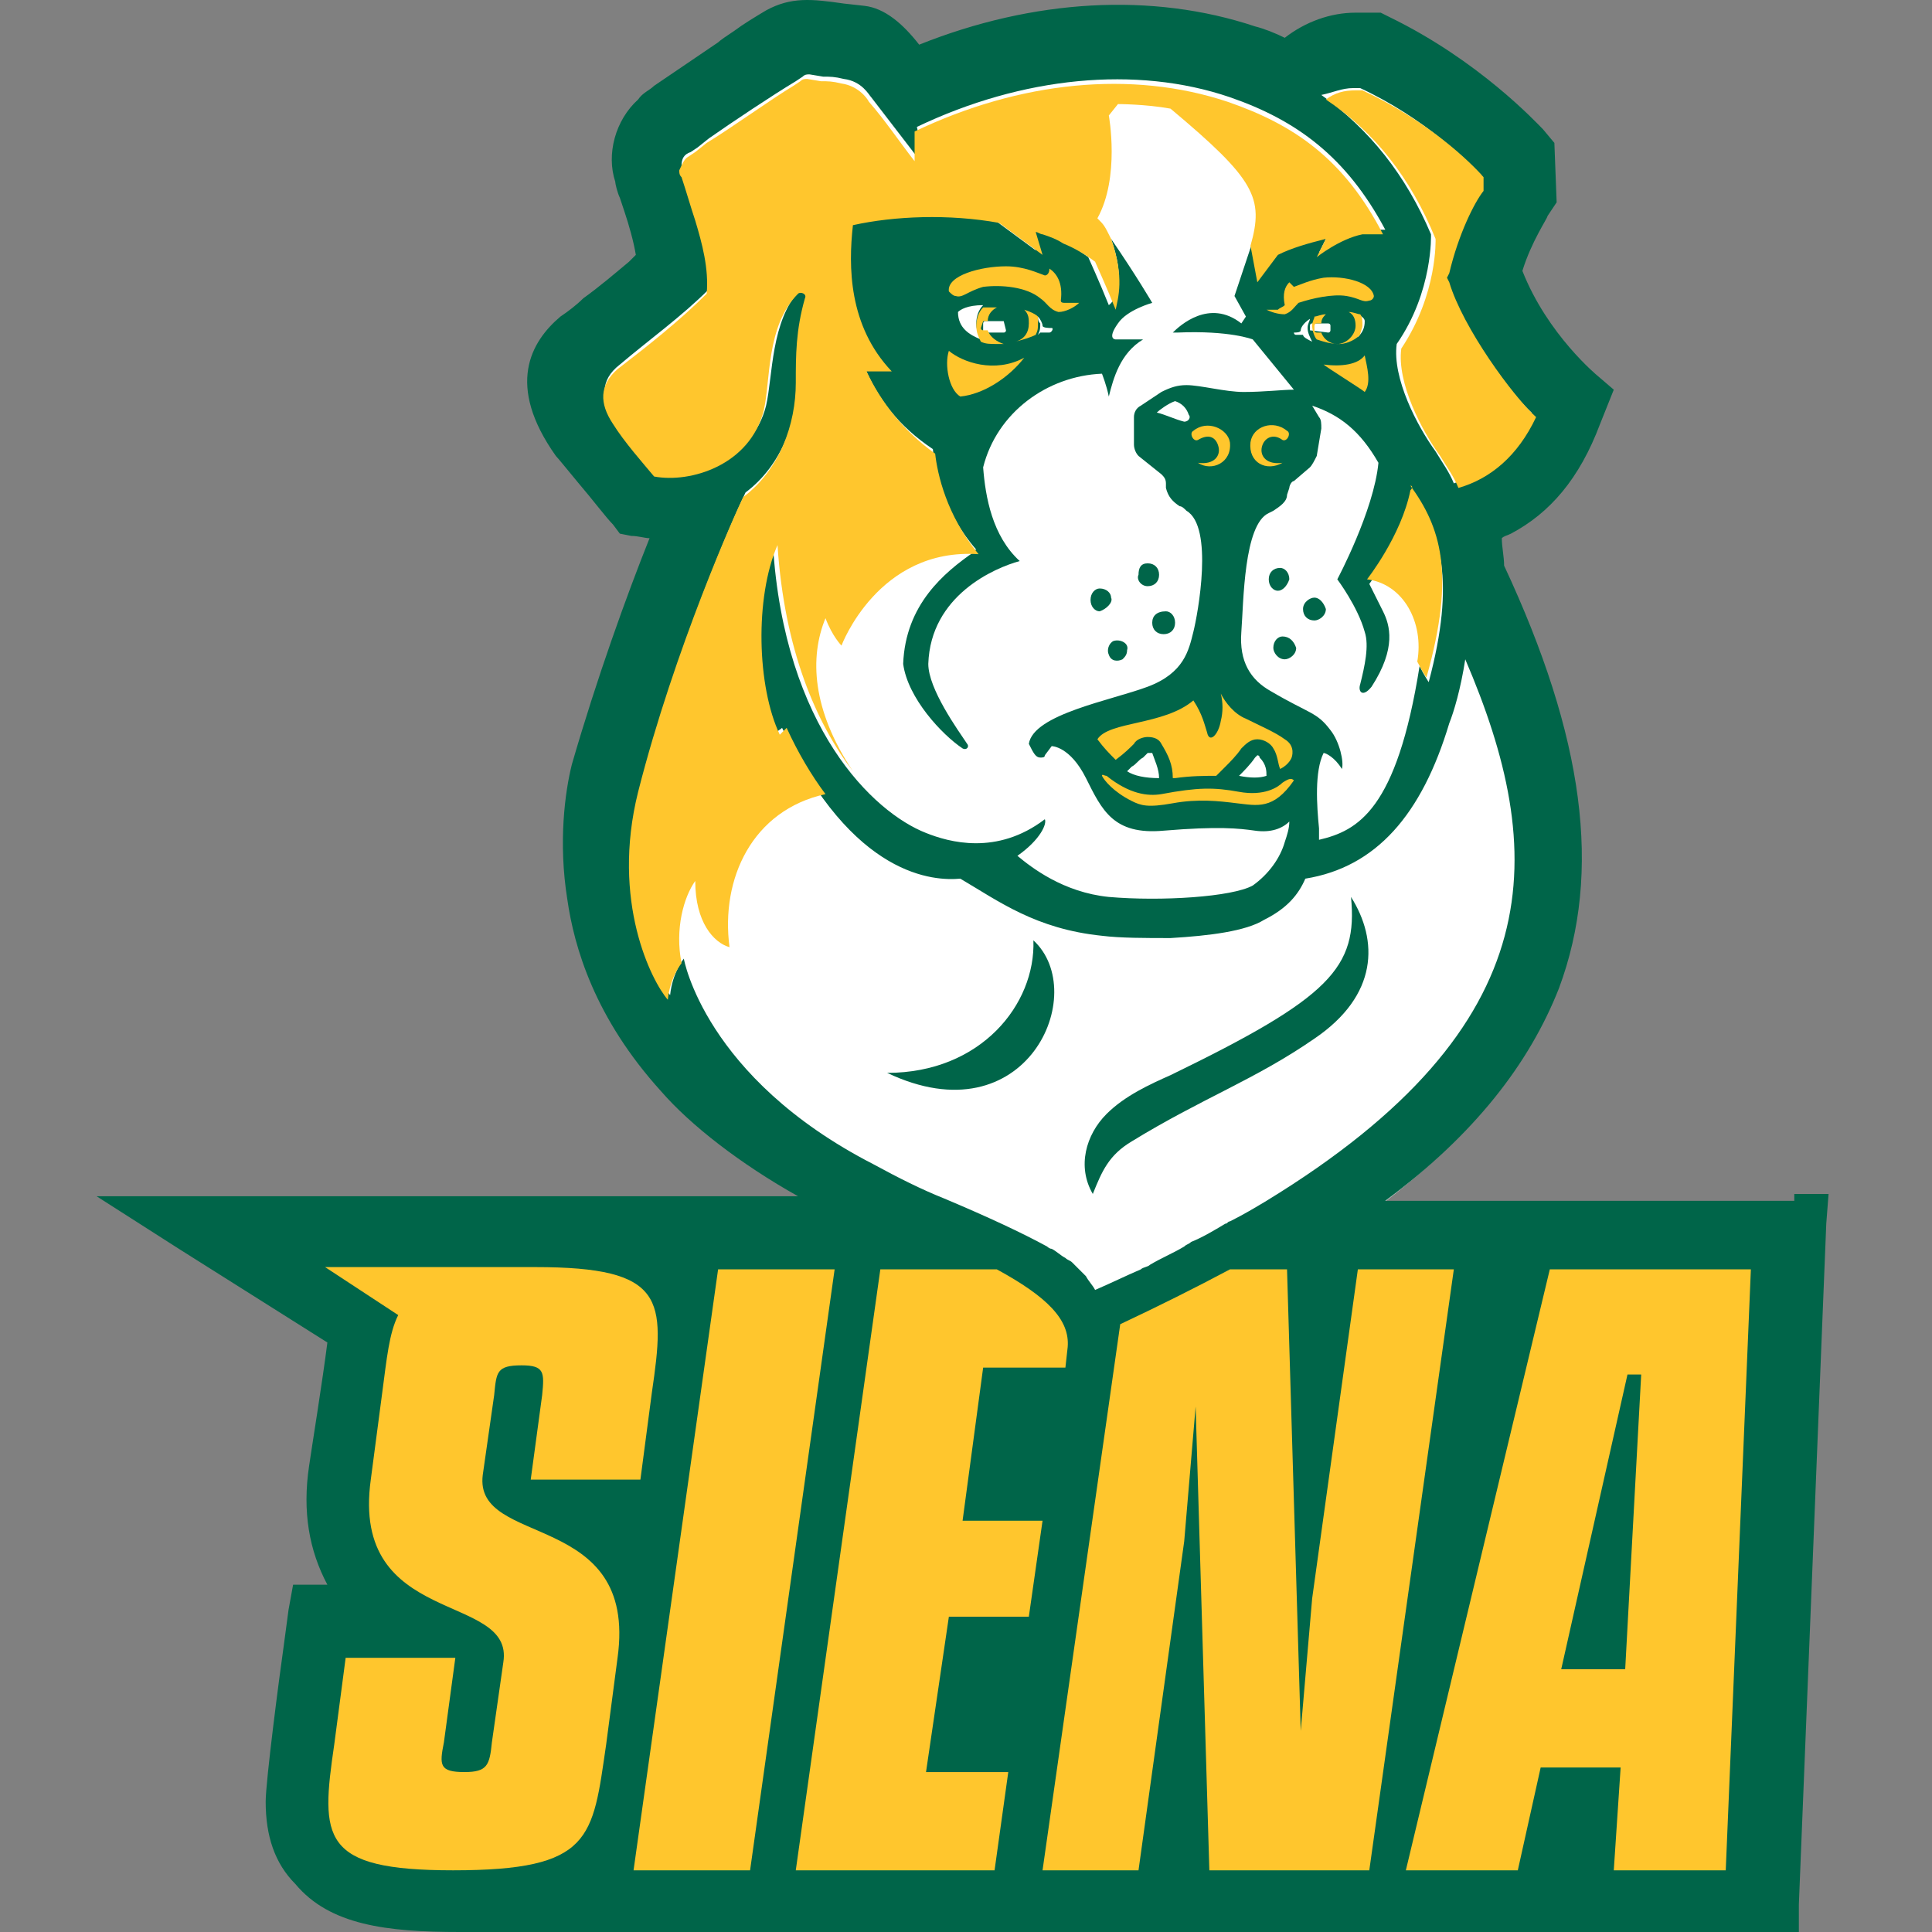 <svg width="200" height="200" viewBox="0 0 200 200" fill="none" xmlns="http://www.w3.org/2000/svg">
<rect x="0" y="0" width="200" height="200" fill="#808080" stroke="none"/>
<path d="M113.601 135.427L85.217 122.89L83.561 121.944C77.648 118.633 72.681 115.085 69.606 111.773C62.983 104.441 60.618 98.291 59.908 93.324C59.199 87.647 59.672 82.207 60.381 79.605C62.747 70.617 66.768 61.865 68.896 56.188L69.133 55.478H68.423C67.714 55.478 67.241 55.478 66.531 55.242L65.585 55.005L65.348 54.532C64.639 53.586 63.22 51.694 61.8 50.275C60.618 48.855 59.672 47.673 59.435 47.436C54.468 40.34 54.941 36.792 58.016 34.427C58.725 33.717 60.618 32.298 60.618 32.298C62.273 31.116 63.693 29.696 65.112 28.514L66.058 27.567V27.331C65.822 25.912 66.295 23.783 65.585 22.364L65.112 20.945C64.875 20.235 64.639 19.525 64.639 19.289C63.929 16.451 63.929 13.612 66.058 11.483C66.531 11.01 67.241 10.537 67.714 10.301L74.337 5.806C74.81 5.57 75.283 5.097 75.992 4.624C76.939 3.914 78.358 3.205 79.304 2.495C80.487 1.785 81.669 1.312 83.088 1.312C84.271 1.312 85.454 1.549 86.873 1.785L89.002 2.022C90.894 2.259 92.786 3.678 94.205 5.806L94.442 6.043L94.678 5.806C101.301 3.205 108.397 1.785 115.02 1.785C119.988 1.785 124.718 2.495 128.976 3.914C130.158 4.387 131.105 4.624 132.051 5.097H132.287L132.524 4.86C134.653 3.205 137.018 2.495 139.62 2.495H142.222L142.931 2.968C152.156 7.226 158.069 13.612 158.779 14.322L159.962 15.504L160.198 21.418L159.489 22.6C159.489 22.6 157.833 25.202 156.887 28.277V28.514V28.75C159.489 35.61 164.929 39.867 164.929 39.867L166.348 41.05L165.165 44.125C163.036 49.565 160.198 53.113 156.177 55.242C155.941 55.478 154.994 55.715 154.994 55.715V56.188C155.231 57.134 155.231 58.08 155.231 59.026C163.51 77.003 165.402 90.722 160.908 102.548C158.069 110.354 152.156 117.687 143.168 124.546L141.985 125.492L113.601 135.427Z" fill="white"/>
<path d="M185.744 124.309H143.405C152.629 117.45 158.306 110.118 161.381 102.312C165.875 90.249 163.983 76.293 155.704 58.553C155.704 57.607 155.468 56.661 155.468 55.715C155.704 55.478 155.941 55.478 156.414 55.242C160.435 53.113 163.51 49.565 165.639 43.888L167.058 40.34L165.402 38.921C165.402 38.921 160.198 34.663 157.597 28.041C158.543 24.966 160.198 22.6 160.198 22.364L161.144 20.945L160.908 14.795L159.725 13.376C159.016 12.666 153.102 6.28 143.878 1.785L142.931 1.312H140.33C137.728 1.312 135.126 2.259 132.997 3.914C132.051 3.441 130.868 2.968 129.922 2.732C119.278 -0.816 106.978 -0.107 95.152 4.624C93.496 2.495 91.604 0.839 89.475 0.603L87.346 0.366C84.035 -0.107 81.906 -0.343 79.304 1.076C78.121 1.785 76.939 2.495 75.993 3.205C75.283 3.678 74.573 4.151 74.337 4.387L67.714 8.881C67.241 9.355 66.531 9.591 66.058 10.301C63.693 12.429 62.747 15.977 63.693 18.816C63.693 19.052 63.929 19.998 64.166 20.472L64.639 21.891C65.112 23.31 65.585 24.966 65.822 26.385C65.585 26.621 65.349 26.858 65.112 27.095C63.693 28.277 62.037 29.696 60.382 30.879C59.672 31.589 58.726 32.298 58.016 32.771C54.941 35.373 52.339 39.867 57.543 47.2C57.78 47.436 58.726 48.619 59.908 50.038C61.328 51.694 62.747 53.586 63.456 54.296L64.166 55.242L65.349 55.478C66.058 55.478 66.768 55.715 67.241 55.715C64.876 61.628 61.801 70.144 59.199 79.132C58.489 81.97 57.78 87.174 58.726 93.087C59.435 98.054 61.564 105.387 68.424 112.956C71.499 116.504 76.702 120.525 82.616 123.836H20.171H10L18.515 129.277L33.89 138.975C33.417 142.759 32.234 150.092 31.998 151.747C31.288 156.478 31.998 160.499 33.89 164.047H32.944H30.342L29.869 166.649L29.396 170.197C28.923 173.508 27.503 184.389 27.503 186.518C27.503 190.066 28.45 192.904 30.578 195.033C34.126 199.29 40.04 200 47.609 200C53.759 200 182.196 200 183.379 200H186.217V197.162L189.055 126.675L189.292 123.6H185.744V124.309ZM140.093 9.118H140.803C147.426 12.193 151.92 16.687 153.339 18.106V19.525C152.629 20.945 150.737 24.256 149.791 28.041L149.554 28.514L149.791 28.987C151.21 33.717 156.414 40.813 158.543 42.706C156.887 46.727 153.812 48.855 150.501 50.038C150.027 48.855 149.318 47.909 148.608 46.727C146.716 44.125 144.114 39.158 144.587 35.61C148.372 30.169 148.135 24.256 148.135 24.256C145.533 18.106 141.749 13.376 136.782 9.828C137.964 9.591 138.91 9.118 140.093 9.118ZM137.728 75.584C136.309 73.691 135.599 73.928 131.578 71.563C129.449 70.38 128.266 68.488 128.503 65.413C128.739 62.338 128.74 54.296 131.341 53.113L131.814 52.877C132.524 52.404 133.234 51.93 133.234 51.221L133.47 50.511C133.47 50.275 133.707 49.802 133.943 49.802L135.599 48.382C135.835 48.146 136.072 47.673 136.309 47.2L136.782 44.361C136.782 43.888 136.782 43.415 136.545 43.179L135.835 41.996C138.674 42.942 140.803 44.598 142.695 47.909C142.222 52.877 138.437 59.972 138.437 59.972C138.437 59.972 140.566 62.811 141.276 65.413C141.749 66.832 141.276 68.961 140.803 70.853C140.566 71.563 141.039 72.272 141.985 71.09C144.587 67.069 143.878 64.703 143.168 63.284L141.749 60.446C141.749 60.446 145.297 55.715 146.243 51.221C146.243 50.984 146.243 50.748 146.243 50.748C149.081 55.242 150.737 59.972 147.899 70.617C147.899 70.617 147.426 69.907 146.953 68.961C144.587 83.862 140.566 85.991 136.545 86.937C136.545 86.464 136.545 86.228 136.545 85.755C136.309 83.389 136.072 79.841 137.018 77.949C137.255 77.949 138.201 78.422 138.91 79.605C139.147 78.895 138.674 76.766 137.728 75.584ZM131.105 80.314C130.395 80.551 129.449 80.551 128.266 80.314C128.739 79.841 129.449 79.132 129.922 78.422L130.159 78.186C130.159 78.186 130.395 78.186 130.395 78.422C131.105 79.132 131.105 79.841 131.105 80.314ZM135.835 35.373C135.362 35.137 134.889 34.9 134.889 34.663C134.889 34.663 134.416 34.663 134.18 34.663C133.943 34.663 133.943 34.427 133.943 34.427C134.18 34.427 134.653 34.427 134.653 34.191C134.653 33.954 134.889 33.481 135.599 33.008C135.599 33.244 135.362 33.481 135.362 33.954C135.362 34.427 135.599 34.9 135.835 35.373ZM135.599 34.191V33.717C135.599 33.717 135.599 33.481 135.835 33.481H137.491C137.491 33.481 137.728 33.481 137.728 33.717V34.191C137.728 34.191 137.728 34.427 137.491 34.427L135.599 34.191ZM140.566 32.535C141.039 32.771 141.276 33.008 141.276 33.244C141.276 33.954 141.039 34.427 140.566 34.9C140.566 34.663 140.803 34.191 140.803 33.954C141.039 33.244 140.803 33.008 140.566 32.535ZM131.105 124.309C129.922 125.019 128.739 125.729 127.32 126.438C127.084 126.438 127.084 126.675 126.847 126.675C125.665 127.384 124.482 128.094 123.299 128.567C123.063 128.804 122.826 128.804 122.59 129.04C121.407 129.75 120.224 130.223 119.042 130.932C118.805 131.169 118.332 131.169 118.096 131.405C116.44 132.115 115.021 132.825 113.365 133.534C113.128 133.061 112.655 132.588 112.419 132.115C112.182 131.879 112.182 131.879 111.946 131.642C111.709 131.405 111.236 130.932 111 130.696C110.763 130.459 110.526 130.459 110.29 130.223C109.817 129.986 109.344 129.513 108.871 129.277C108.634 129.277 108.398 129.04 108.398 129.04C105.796 127.621 102.248 125.965 97.754 124.073C95.388 123.127 93.023 121.944 90.421 120.525C72.918 111.537 70.789 99.237 70.789 99.237C70.789 99.237 69.606 100.656 69.37 103.022C67.714 100.893 63.456 92.851 66.295 81.497C70.079 66.596 76.466 52.404 77.175 50.984C80.96 48.146 82.616 43.415 82.616 39.158C82.616 36.083 82.616 33.481 83.562 30.406C83.798 29.933 83.089 29.696 82.852 29.933C79.777 33.244 80.014 38.921 79.304 41.996C77.885 47.673 71.735 49.565 67.951 48.855C66.768 47.436 64.876 45.071 63.693 43.415C62.274 41.286 62.037 39.394 64.166 37.739C67.241 35.137 70.552 32.771 73.391 29.933C73.627 27.331 72.918 24.729 72.208 22.364C71.735 20.945 71.262 19.289 70.789 17.87C70.789 17.633 70.552 17.397 70.552 17.16C70.552 16.451 70.789 15.977 71.499 15.741L72.208 15.268L73.391 14.322C75.756 12.666 80.014 9.828 82.379 8.408L83.089 7.935C83.325 7.699 83.562 7.699 83.798 7.699L85.218 7.935C85.927 7.935 86.4 7.935 87.346 8.172C89.239 8.408 89.948 9.828 90.185 10.064C91.84 12.193 93.26 14.085 94.915 16.214C95.152 15.031 95.152 14.085 94.915 13.139C105.796 7.935 117.622 6.753 127.32 10.064C134.18 12.429 139.383 16.214 143.405 23.783C142.695 23.783 141.985 23.783 141.276 23.783C138.91 24.256 136.545 26.148 136.545 26.148L137.491 24.256C135.599 24.729 133.943 25.439 132.524 25.912L130.395 28.75L129.686 24.966L127.793 30.642L128.976 32.771L128.503 33.481C125.191 30.879 122.117 33.717 121.407 34.427C121.644 34.427 121.644 34.427 121.88 34.427C127.32 34.191 129.686 35.137 129.686 35.137L133.943 40.34C132.761 40.34 130.868 40.577 128.74 40.577C126.847 40.577 124.245 39.867 122.826 39.867C121.88 39.867 121.17 40.104 120.224 40.577L118.096 41.996C117.622 42.233 117.386 42.706 117.386 43.179V46.017C117.386 46.49 117.622 46.963 117.859 47.2L120.224 49.092C120.461 49.329 120.697 49.565 120.697 50.038V50.511C120.934 51.457 121.407 51.93 122.117 52.404C122.353 52.404 122.59 52.64 122.826 52.877C125.665 54.532 124.009 63.52 123.536 65.413C123.063 67.305 122.59 69.67 118.805 71.09C115.021 72.509 106.978 73.928 106.505 77.003C106.978 77.949 107.215 78.422 107.688 78.422C107.925 78.422 108.161 78.422 108.161 78.186L108.871 77.239C108.871 77.239 110.763 77.239 112.419 80.551C114.074 83.862 115.257 86.464 120.461 85.991C126.138 85.518 128.266 85.755 129.922 85.991C131.578 86.228 132.761 85.755 133.47 85.045C133.47 85.755 133.234 86.464 132.997 87.174C132.524 88.829 131.341 90.485 129.686 91.668C127.557 92.851 120.224 93.324 114.784 92.851C110.053 92.377 106.742 89.776 105.323 88.593C107.688 86.937 108.398 85.281 108.161 84.808C103.194 88.593 98.227 87.174 95.861 86.228C90.421 84.099 81.196 75.347 80.014 56.425C77.648 62.101 78.121 71.09 80.25 76.057C80.487 75.584 80.723 75.584 80.96 75.347C88.292 90.958 96.808 91.195 99.409 90.958C103.43 93.324 107.215 96.162 114.074 96.872C115.967 97.108 118.569 97.108 121.17 97.108C125.192 96.872 128.976 96.399 130.868 95.216C133.234 94.033 134.416 92.614 135.126 90.958C142.458 89.776 147.189 84.335 150.027 74.874C150.501 73.692 151.21 71.326 151.683 68.251C160.198 88.12 160.908 106.096 131.105 124.309ZM122.59 43.652C121.644 43.415 120.697 42.942 119.751 42.706C119.988 42.469 120.934 41.76 121.644 41.523C122.353 41.76 122.826 42.233 123.063 42.942C123.299 43.179 123.063 43.652 122.59 43.652ZM119.988 80.551C118.569 80.551 117.386 80.314 116.676 79.841C116.913 79.605 116.913 79.605 117.149 79.368C117.622 79.132 117.859 78.659 118.332 78.422C118.569 78.186 118.569 78.186 118.805 77.949C118.805 77.949 118.805 77.949 119.042 77.949C119.042 77.949 119.042 77.949 119.278 77.949C119.515 78.659 119.988 79.605 119.988 80.551Z" fill="#006549"/>
<path d="M136.071 61.865C135.598 61.865 134.889 62.338 134.889 63.047C134.889 63.757 135.362 64.23 136.071 64.23C136.544 64.23 137.254 63.757 137.254 63.047C137.017 62.338 136.544 61.865 136.071 61.865Z" fill="#006549"/>
<path d="M118.806 60.682C119.515 60.682 119.988 60.209 119.988 59.499C119.988 58.79 119.515 58.317 118.806 58.317C118.096 58.317 117.859 58.79 117.859 59.499C117.623 59.972 118.096 60.682 118.806 60.682Z" fill="#006549"/>
<path d="M119.278 64.467C119.278 65.176 119.751 65.649 120.461 65.649C121.171 65.649 121.644 65.176 121.644 64.467C121.644 63.757 121.171 63.284 120.698 63.284C119.751 63.284 119.278 63.757 119.278 64.467Z" fill="#006549"/>
<path d="M133.47 59.972C133.47 59.263 132.997 58.79 132.523 58.79C131.814 58.79 131.341 59.263 131.341 59.972C131.341 60.682 131.814 61.155 132.287 61.155C132.76 61.155 133.233 60.682 133.47 59.972Z" fill="#006549"/>
<path d="M132.761 65.886C132.288 65.886 131.814 66.359 131.814 67.069C131.814 67.541 132.288 68.251 132.997 68.251C133.47 68.251 134.18 67.778 134.18 67.069C133.943 66.359 133.47 65.886 132.761 65.886Z" fill="#006549"/>
<path d="M115.257 66.359C114.784 66.596 114.548 67.305 114.784 67.778C115.021 68.488 115.73 68.488 116.203 68.251C116.44 68.015 116.676 67.778 116.676 67.305C116.913 66.596 115.967 66.122 115.257 66.359Z" fill="#006549"/>
<path d="M115.02 61.865C115.02 61.392 114.547 60.919 113.838 60.919C113.365 60.919 112.892 61.392 112.892 62.101C112.892 62.811 113.365 63.284 113.838 63.284C114.547 63.047 115.257 62.338 115.02 61.865Z" fill="#006549"/>
<path d="M91.84 111.064C106.268 117.923 112.891 102.785 106.978 97.345C107.214 103.968 101.538 111.064 91.84 111.064Z" fill="#006549"/>
<path d="M121.17 111.3C119.041 112.246 116.439 113.429 114.547 115.321C112.418 117.45 111.472 120.761 113.127 123.6C114.074 121.235 114.783 119.579 117.148 118.16C124.481 113.666 129.921 111.773 136.071 107.516C142.694 103.022 142.694 97.345 139.856 92.851C140.565 100.183 137.727 103.258 121.17 111.3Z" fill="#006549"/>
<path d="M89.475 37.975C90.894 41.286 93.022 44.125 96.57 46.49C96.807 48.855 97.753 53.113 101.065 56.898C101.065 56.898 100.828 56.898 100.828 57.134C97.753 59.263 93.732 62.574 93.496 68.724C93.969 72.272 97.517 76.057 99.645 77.476C100.119 77.713 100.355 77.239 100.119 77.003C99.172 75.584 96.097 71.326 96.097 68.724C96.334 61.628 102.957 58.79 105.559 58.08C102.72 55.478 102.011 51.457 101.774 48.382C103.193 42.706 108.397 38.921 114.074 38.685C114.074 38.685 114.547 39.867 114.784 41.05C115.257 39.158 115.966 36.556 118.332 35.137H115.493C115.493 35.137 114.547 35.137 115.73 33.481C116.676 32.062 119.278 31.352 119.278 31.352C119.278 31.352 117.622 28.514 115.02 24.729C116.439 28.75 115.73 30.879 114.784 31.589C113.837 29.223 112.655 26.621 112.655 26.621C111.709 25.912 110.526 25.202 109.343 24.729C108.634 24.493 107.924 24.02 107.215 23.783C106.978 23.783 106.741 23.547 106.505 23.547L107.215 25.912L102.72 22.6C97.517 21.654 92.076 21.891 87.582 22.837C87.109 27.095 87.109 33.244 91.603 37.975C91.367 37.975 90.421 37.975 89.475 37.975ZM107.451 32.771C107.688 33.008 107.924 33.481 107.924 33.717C107.924 33.954 108.634 33.954 108.87 33.954C109.107 33.954 108.87 34.427 108.634 34.427C108.397 34.427 107.924 34.427 107.688 34.427L107.451 34.663C107.688 34.191 107.688 33.954 107.688 33.481C107.451 33.244 107.451 33.008 107.451 32.771ZM103.903 33.244L104.14 34.191C104.14 34.191 104.14 34.427 103.903 34.427H102.011C102.011 34.427 101.774 34.427 101.774 34.191V33.481C101.774 33.481 101.774 33.244 102.011 33.244H103.903ZM101.774 31.589C101.301 32.062 101.065 32.771 101.065 33.481C101.065 34.191 101.301 34.663 101.538 35.137C100.355 34.663 99.172 33.954 99.172 32.298C99.409 32.062 100.119 31.589 101.774 31.589Z" fill="#006549"/>
<path d="M49.974 152.693L51.157 144.415C51.393 142.049 51.393 141.34 53.995 141.34C56.361 141.34 56.361 142.049 56.124 144.415L54.941 153.166H66.295L67.478 144.178C68.897 134.48 68.897 131.169 55.414 131.169C54.705 131.169 33.653 131.169 33.653 131.169L41.222 136.136C40.276 138.028 40.04 140.63 39.567 144.178L38.384 153.166C36.255 168.541 53.286 164.757 52.103 172.089L50.92 180.368C50.684 182.733 50.447 183.443 48.082 183.443C45.48 183.443 45.48 182.733 45.953 180.368L47.136 171.616H35.782L34.599 180.604C33.18 190.302 33.18 193.614 46.899 193.614C61.328 193.614 61.328 190.302 62.747 180.604L63.929 171.616C66.058 156.241 49.028 160.262 49.974 152.693Z" fill="#FFC62D"/>
<path d="M74.337 131.405L65.585 193.614H77.648L86.4 131.405H74.337Z" fill="#FFC62D"/>
<path d="M160.435 131.405L145.533 193.614H157.123L159.489 182.97H167.767L167.058 193.614H178.648L181.25 131.405H160.435ZM168.24 172.799H161.617L168.477 142.286H169.896L168.24 172.799Z" fill="#FFC62D"/>
<path d="M103.194 131.405H91.131L82.379 193.614H102.957L104.376 183.443H95.861L98.227 167.358H106.505L107.924 157.424H99.646L101.775 141.576H110.29L110.526 139.448C110.763 136.609 108.398 134.244 103.194 131.405Z" fill="#FFC62D"/>
<path d="M140.565 131.405L135.835 165.466L134.652 179.185L133.233 131.405H127.32C123.772 133.298 119.987 135.19 115.966 137.082L107.924 193.614H117.858L122.589 159.553L123.772 145.597L125.191 193.614H141.748L150.5 131.405H140.565Z" fill="#FFC62D"/>
<path d="M146.007 50.748C145.061 55.478 141.513 59.972 141.513 59.972C145.297 60.446 147.426 64.467 146.716 68.488C147.189 69.434 147.663 70.143 147.663 70.143C150.737 59.263 149.082 54.532 146.007 50.275C146.243 50.275 146.243 50.511 146.007 50.748Z" fill="#FFC62D"/>
<path d="M150.029 29.223L149.792 28.75L150.029 28.277C150.975 24.256 152.631 20.945 153.577 19.762V18.343C152.157 16.687 147.663 12.429 141.04 9.354H140.331C139.148 9.354 138.202 9.591 137.256 10.301C142.223 13.612 146.008 18.343 148.609 24.729C148.609 24.729 148.846 30.406 145.061 36.083C144.588 39.631 147.19 44.598 149.083 47.2C149.792 48.382 150.502 49.328 150.975 50.511C154.286 49.565 157.125 47.2 159.017 43.179C156.652 41.05 151.448 33.954 150.029 29.223Z" fill="#FFC62D"/>
<path d="M132.762 81.024C132.289 81.497 130.87 82.443 128.268 81.97C125.666 81.497 124.011 81.497 120.226 82.207C118.807 82.443 116.915 82.207 114.549 80.314C114.313 80.314 114.076 80.078 114.076 80.314C114.313 80.787 115.259 81.97 117.151 82.916C118.097 83.389 118.807 83.626 121.409 83.153C124.011 82.68 126.139 82.916 128.032 83.153C130.16 83.389 131.816 83.862 133.945 80.787C133.708 80.551 133.472 80.551 132.762 81.024Z" fill="#FFC62D"/>
<path d="M115.495 78.659C116.441 77.949 116.914 77.476 117.387 77.003C117.624 76.53 118.333 76.293 118.806 76.293C119.516 76.293 119.989 76.53 120.225 77.003C120.935 78.186 121.408 79.132 121.408 80.551H121.645C123.3 80.314 124.72 80.314 125.902 80.314L126.612 79.605L126.848 79.368C127.321 78.895 128.031 78.186 128.504 77.476C128.977 77.003 129.45 76.53 130.16 76.53C130.869 76.53 131.579 77.003 131.816 77.476C132.289 78.186 132.289 79.132 132.525 79.605C133.471 79.132 133.708 78.422 133.708 78.422C133.708 78.422 134.181 77.239 132.998 76.53C132.052 75.82 130.396 75.111 128.977 74.401C127.795 73.928 126.848 72.745 126.375 71.799C126.612 72.745 126.612 73.691 126.375 74.638C126.139 76.057 125.193 77.003 124.956 75.82C124.72 75.111 124.483 73.928 123.537 72.509C120.462 75.111 114.785 74.638 113.603 76.53C114.312 77.476 114.785 77.949 115.495 78.659Z" fill="#FFC62D"/>
<path d="M124.01 47.909C125.429 48.855 127.558 47.909 127.321 45.781C127.085 44.361 124.956 43.415 123.537 44.598C123.064 44.834 123.537 45.781 124.01 45.544C125.193 44.834 125.902 45.307 126.139 46.254C126.375 47.2 125.666 48.146 124.01 47.909Z" fill="#FFC62D"/>
<path d="M132.761 45.544C133.234 45.781 133.707 44.834 133.234 44.598C131.815 43.415 129.686 44.125 129.45 45.781C129.213 47.909 131.106 48.855 132.761 47.909C131.106 48.146 130.396 47.2 130.632 46.254C130.869 45.307 131.815 44.834 132.761 45.544Z" fill="#FFC62D"/>
<path d="M141.275 36.792C140.566 37.739 138.91 37.975 137.018 37.739C137.254 37.975 141.039 40.34 141.275 40.577C141.985 39.631 141.512 37.975 141.275 36.792Z" fill="#FFC62D"/>
<path d="M140.802 34.663C140.802 34.427 141.039 33.954 141.039 33.717C141.039 33.244 141.039 32.771 140.802 32.535C140.566 32.535 140.093 32.298 139.619 32.298C140.093 32.535 140.329 33.008 140.329 33.717C140.329 34.663 139.383 35.61 138.437 35.61C137.727 35.61 137.018 35.137 136.781 34.427H136.308C136.308 34.427 136.071 34.427 136.071 34.191V33.717C136.071 33.717 136.071 33.481 136.308 33.481H136.781C136.781 33.008 137.018 32.771 137.254 32.535C136.781 32.535 136.308 32.771 136.071 32.771C136.071 33.008 135.835 33.244 135.835 33.717C135.835 34.191 136.071 34.9 136.308 35.137C137.018 35.373 137.727 35.61 138.673 35.61C139.146 35.61 140.093 35.373 140.802 34.663Z" fill="#FFC62D"/>
<path d="M139.383 30.642C140.802 30.879 141.039 31.352 141.748 31.116C141.985 31.116 142.222 30.879 142.222 30.642C141.985 29.223 139.147 28.514 137.018 28.75C135.599 28.987 134.652 29.46 133.943 29.696C133.943 29.696 133.706 29.46 133.47 29.223C132.997 29.696 132.76 30.406 132.997 31.589C132.76 31.825 132.524 31.825 132.287 32.062C131.814 32.062 131.578 32.062 131.104 32.062C131.578 32.298 132.287 32.535 132.997 32.535C133.706 32.298 133.943 31.825 134.416 31.352C135.835 30.879 137.964 30.406 139.383 30.642Z" fill="#FFC62D"/>
<path d="M115.021 24.729C114.311 23.31 114.312 23.31 113.602 22.6C115.967 18.343 114.785 11.956 114.785 11.956L115.731 10.774C115.731 10.774 118.569 10.774 121.171 11.247C129.923 18.579 130.869 20.471 129.45 25.439L130.159 29.223L132.288 26.385C133.707 25.675 135.363 25.202 137.255 24.729L136.309 26.621C136.309 26.621 138.674 24.729 141.04 24.256C141.749 24.256 142.459 24.256 143.169 24.256C139.147 16.451 133.944 12.902 127.084 10.537C117.15 7.226 105.56 8.408 94.679 13.612C94.679 14.558 94.679 15.741 94.679 16.687C93.023 14.558 91.604 12.429 89.949 10.537C89.712 10.064 88.766 8.881 87.11 8.645C86.164 8.408 85.691 8.408 84.981 8.408L83.562 8.172C83.326 8.172 83.089 8.172 82.853 8.408L82.143 8.881C79.778 10.301 75.52 13.376 73.155 14.795L71.972 15.741L71.263 16.214C70.79 16.451 70.553 17.16 70.316 17.633C70.316 17.87 70.316 18.106 70.553 18.343C71.026 19.762 71.499 21.418 71.972 22.837C72.682 25.202 73.391 27.804 73.155 30.406C70.316 33.244 67.005 35.846 63.93 38.212C62.038 39.867 62.038 41.76 63.457 43.888C64.64 45.781 66.532 47.909 67.715 49.328C71.499 50.038 77.649 48.146 79.068 42.469C79.778 39.394 79.305 33.717 82.616 30.406C82.853 30.169 83.562 30.406 83.326 30.879C82.38 34.19 82.38 36.792 82.38 39.631C82.38 43.888 80.724 48.619 76.939 51.457C76.23 52.877 69.843 67.069 66.059 81.97C63.22 93.324 67.478 101.602 69.134 103.495C69.37 101.129 70.553 99.71 70.553 99.71C69.843 96.162 70.79 92.851 71.972 91.195C71.972 95.452 73.864 97.581 75.52 98.054C74.574 90.958 77.885 83.862 85.454 82.207C84.035 80.314 82.616 77.949 81.433 75.347C81.197 75.584 80.96 75.82 80.724 76.057C78.359 71.09 78.122 61.865 80.487 56.425C81.197 67.305 84.508 74.874 88.293 79.841C84.035 73.455 83.799 68.015 85.454 63.994C86.164 65.886 87.11 66.832 87.11 66.832C87.11 66.832 90.895 56.661 101.302 57.371C97.991 53.35 97.045 49.092 96.808 46.963C93.497 44.598 91.131 41.523 89.712 38.448C90.658 38.448 91.604 38.448 92.314 38.448C87.82 33.717 87.82 27.567 88.293 23.31C92.55 22.364 98.227 22.127 103.431 23.073L107.925 26.385L107.216 24.02C107.452 24.02 107.689 24.256 107.925 24.256C108.635 24.493 109.344 24.729 110.054 25.202C111.237 25.675 112.419 26.385 113.365 27.095C113.365 27.095 114.548 29.696 115.494 32.062C115.731 30.879 116.44 28.75 115.021 24.729Z" fill="#FFC62D"/>
<path d="M106.032 32.062C106.505 32.535 106.505 33.008 106.505 33.481C106.505 34.427 106.032 35.137 105.086 35.373C106.032 35.137 106.742 34.9 107.215 34.663C107.451 34.191 107.451 33.954 107.451 33.481C107.451 33.244 107.451 33.008 107.451 32.771C107.215 32.535 106.742 32.298 106.032 32.062Z" fill="#FFC62D"/>
<path d="M101.776 33.244H102.249C102.249 32.535 102.722 32.062 103.195 31.825C102.722 31.825 102.249 31.825 101.776 31.825C101.303 32.298 101.066 33.008 101.066 33.717C101.066 34.427 101.303 34.9 101.539 35.373C102.013 35.61 102.486 35.61 103.195 35.61C103.432 35.61 103.668 35.61 103.905 35.61C103.195 35.373 102.486 34.9 102.249 34.19H101.776C101.776 34.19 101.539 34.19 101.539 33.954L101.776 33.244Z" fill="#FFC62D"/>
<path d="M98.226 36.319C97.753 37.738 98.226 40.34 99.409 41.05C101.774 40.813 104.376 39.158 106.032 37.029C102.957 38.684 99.645 37.502 98.226 36.319Z" fill="#FFC62D"/>
<path d="M110.29 31.352C110.054 31.352 109.817 31.352 109.817 31.116C110.054 29.223 109.344 28.277 108.635 27.804C108.635 28.277 108.398 28.514 108.161 28.514C107.452 28.277 106.033 27.568 104.14 27.568C101.539 27.568 97.99 28.514 98.227 30.169C98.464 30.406 98.7 30.642 98.937 30.642C99.646 30.879 100.119 30.169 101.775 29.696C103.667 29.46 106.269 29.696 107.688 30.879C108.398 31.352 108.634 32.062 109.581 32.298C110.29 32.298 111.236 31.825 111.709 31.352C111.236 31.352 110.763 31.352 110.29 31.352Z" fill="#FFC62D"/>
</svg>
